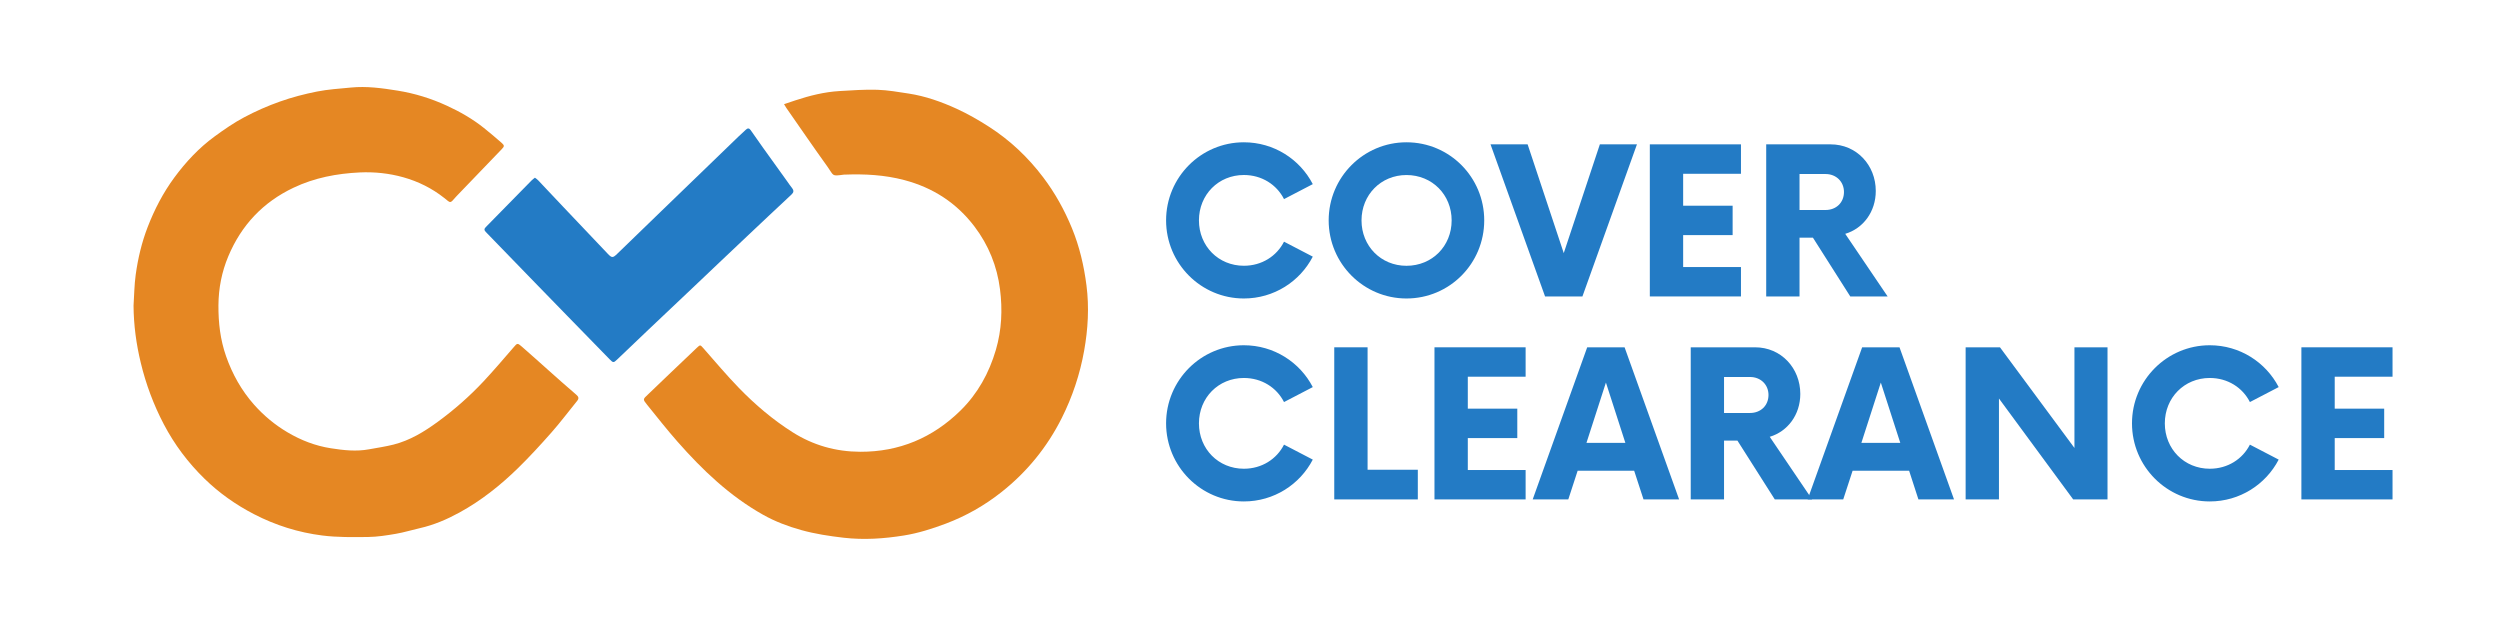 <svg xmlns="http://www.w3.org/2000/svg" width="158" height="40" viewBox="0 0 158 40" fill="none"><path d="M78.612 18.864C80.512 18.864 82.154 17.79 82.968 16.22L81.15 15.274C80.686 16.188 79.746 16.796 78.612 16.796C77 16.796 75.773 15.547 75.773 13.928C75.773 12.309 77.002 11.06 78.612 11.06C79.746 11.06 80.686 11.669 81.15 12.583L82.968 11.637C82.154 10.067 80.512 8.993 78.612 8.993C75.901 8.993 73.697 11.203 73.697 13.928C73.697 16.653 75.901 18.864 78.612 18.864Z" fill="#237BC5"></path><path d="M88.888 16.798C87.275 16.798 86.048 15.549 86.048 13.93C86.048 12.311 87.277 11.062 88.888 11.062C90.515 11.062 91.744 12.311 91.744 13.93C91.744 15.549 90.517 16.798 88.888 16.798ZM88.888 18.864C91.616 18.864 93.803 16.653 93.803 13.928C93.803 11.203 91.616 8.993 88.888 8.993C86.176 8.993 83.972 11.203 83.972 13.928C83.972 16.653 86.176 18.864 88.888 18.864Z" fill="#237BC5"></path><path d="M101.111 9.123L98.829 15.997L96.546 9.123H94.201L97.648 18.735H100.009L103.455 9.123H101.111Z" fill="#237BC5"></path><path d="M110.029 10.983V9.123H104.269V18.735H110.029V16.877H106.375V14.859H109.502V13.001H106.375V10.983H110.029Z" fill="#237BC5"></path><path d="M115.374 13.272H113.73V10.998H115.374C116.044 10.998 116.539 11.478 116.539 12.136C116.537 12.809 116.044 13.272 115.374 13.272ZM116.618 14.778C117.752 14.441 118.549 13.384 118.549 12.07C118.549 10.436 117.337 9.123 115.693 9.123H111.624V18.735H113.73V15.019H114.576L116.937 18.735H119.298L116.618 14.778Z" fill="#237BC5"></path><path d="M78.612 31.691C80.512 31.691 82.154 30.617 82.968 29.047L81.15 28.101C80.686 29.015 79.746 29.624 78.612 29.624C77 29.624 75.773 28.375 75.773 26.756C75.773 25.137 77.002 23.888 78.612 23.888C79.746 23.888 80.686 24.496 81.15 25.41L82.968 24.464C82.154 22.895 80.512 21.82 78.612 21.82C75.901 21.82 73.697 24.031 73.697 26.756C73.699 29.481 75.901 31.691 78.612 31.691Z" fill="#237BC5"></path><path d="M86.431 29.688V21.95H84.325V31.563H89.606V29.688H86.431Z" fill="#237BC5"></path><path d="M96.419 23.808V21.95H90.659V31.563H96.419V29.705H92.765V27.687H95.893V25.827H92.765V23.808H96.419Z" fill="#237BC5"></path><path d="M100.264 27.99L101.494 24.178L102.723 27.99H100.264ZM103.87 31.563H106.12L102.674 21.95H100.311L96.866 31.563H99.116L99.707 29.752H103.28L103.87 31.563Z" fill="#237BC5"></path><path d="M110.603 26.1H108.959V23.826H110.603C111.273 23.826 111.769 24.306 111.769 24.964C111.767 25.635 111.273 26.1 110.603 26.1ZM111.847 27.606C112.981 27.268 113.779 26.211 113.779 24.898C113.779 23.264 112.566 21.95 110.922 21.95H106.854V31.563H108.959V27.847H109.806L112.167 31.563H114.527L111.847 27.606Z" fill="#237BC5"></path><path d="M117.639 27.99L118.868 24.178L120.098 27.99H117.639ZM121.244 31.563H123.494L120.049 21.95H117.688L114.242 31.563H116.492L117.084 29.752H120.657L121.244 31.563Z" fill="#237BC5"></path><path d="M131.105 21.95V28.311L126.398 21.95H124.228V31.563H126.334V25.186L131.026 31.563H133.195V21.95H131.105Z" fill="#237BC5"></path><path d="M139.657 31.691C141.556 31.691 143.198 30.617 144.013 29.047L142.194 28.101C141.731 29.015 140.79 29.624 139.657 29.624C138.045 29.624 136.817 28.375 136.817 26.756C136.817 25.137 138.047 23.888 139.657 23.888C140.79 23.888 141.731 24.496 142.194 25.41L144.013 24.464C143.198 22.895 141.556 21.82 139.657 21.82C136.945 21.82 134.742 24.031 134.742 26.756C134.742 29.481 136.945 31.691 139.657 31.691Z" fill="#237BC5"></path><path d="M151.208 23.808V21.95H145.448V31.563H151.208V29.705H147.554V27.687H150.681V25.827H147.554V23.808H151.208Z" fill="#237BC5"></path><path d="M8.44 19.316C8.483 18.662 8.487 18.004 8.577 17.358C8.719 16.331 8.956 15.325 9.333 14.348C9.765 13.231 10.311 12.181 11.018 11.22C11.745 10.235 12.576 9.343 13.567 8.621C14.166 8.184 14.781 7.758 15.434 7.412C16.161 7.025 16.921 6.69 17.696 6.417C18.456 6.147 19.244 5.942 20.036 5.785C20.738 5.646 21.46 5.603 22.174 5.533C23.166 5.435 24.148 5.569 25.126 5.727C26.205 5.9 27.243 6.221 28.235 6.677C29.069 7.059 29.863 7.513 30.581 8.086C30.957 8.386 31.325 8.697 31.685 9.013C31.891 9.194 31.888 9.243 31.704 9.434C30.767 10.41 29.827 11.384 28.889 12.36C28.862 12.387 28.836 12.415 28.812 12.443C28.421 12.884 28.504 12.85 28.067 12.505C27.297 11.897 26.436 11.471 25.494 11.205C24.589 10.951 23.666 10.855 22.733 10.898C21.286 10.968 19.88 11.233 18.557 11.861C16.62 12.777 15.254 14.232 14.428 16.199C14.015 17.185 13.813 18.215 13.805 19.295C13.798 20.399 13.922 21.47 14.288 22.514C14.685 23.648 15.26 24.675 16.059 25.578C16.675 26.271 17.375 26.852 18.169 27.321C19.021 27.826 19.936 28.179 20.914 28.331C21.714 28.457 22.521 28.546 23.331 28.395C23.846 28.299 24.366 28.226 24.87 28.098C25.912 27.834 26.815 27.282 27.672 26.654C28.71 25.895 29.677 25.047 30.557 24.106C31.203 23.415 31.818 22.693 32.437 21.977C32.693 21.681 32.693 21.658 32.98 21.907C33.56 22.408 34.127 22.925 34.699 23.433C35.267 23.937 35.832 24.444 36.409 24.935C36.562 25.067 36.613 25.169 36.472 25.341C35.93 26.004 35.418 26.694 34.851 27.334C34.175 28.101 33.483 28.855 32.755 29.569C31.634 30.666 30.411 31.64 29.033 32.394C28.245 32.826 27.417 33.18 26.533 33.38C26.028 33.493 25.533 33.649 25.024 33.736C24.443 33.836 23.851 33.93 23.264 33.938C22.297 33.949 21.322 33.964 20.366 33.843C18.859 33.653 17.416 33.201 16.054 32.496C14.896 31.897 13.848 31.156 12.918 30.248C11.883 29.238 11.026 28.096 10.352 26.811C9.706 25.578 9.224 24.287 8.898 22.934C8.61 21.745 8.449 20.545 8.44 19.316Z" fill="#E58723"></path><path d="M49.551 6.584C49.814 6.496 50.039 6.417 50.266 6.343C51.173 6.045 52.094 5.812 53.05 5.755C53.849 5.708 54.65 5.65 55.45 5.674C56.112 5.695 56.773 5.814 57.43 5.913C58.49 6.076 59.498 6.434 60.465 6.876C61.172 7.201 61.853 7.591 62.508 8.013C63.839 8.868 64.978 9.946 65.933 11.211C66.68 12.2 67.277 13.276 67.748 14.424C68.225 15.586 68.508 16.802 68.666 18.044C68.842 19.42 68.763 20.79 68.519 22.158C68.253 23.65 67.78 25.069 67.103 26.42C66.177 28.265 64.903 29.829 63.289 31.103C62.225 31.944 61.054 32.611 59.779 33.092C58.914 33.417 58.034 33.698 57.126 33.843C55.867 34.045 54.602 34.132 53.32 33.985C52.408 33.879 51.509 33.743 50.627 33.497C49.795 33.265 48.992 32.962 48.232 32.536C46.119 31.35 44.396 29.707 42.81 27.904C42.146 27.148 41.523 26.356 40.89 25.572C40.614 25.231 40.631 25.229 40.952 24.93C41.434 24.477 41.907 24.014 42.384 23.558C42.938 23.028 43.493 22.501 44.049 21.973C44.253 21.779 44.257 21.788 44.449 22.003C45.195 22.848 45.918 23.714 46.703 24.521C47.725 25.574 48.84 26.522 50.084 27.312C51.392 28.143 52.822 28.546 54.365 28.552C56.835 28.561 58.948 27.67 60.705 25.945C61.791 24.877 62.51 23.577 62.94 22.109C63.308 20.85 63.364 19.57 63.201 18.285C63.017 16.825 62.478 15.49 61.587 14.316C60.451 12.82 58.965 11.861 57.148 11.38C55.904 11.051 54.65 10.988 53.38 11.036C53.365 11.036 53.35 11.036 53.335 11.037C52.537 11.143 52.719 11.124 52.293 10.53C51.411 9.304 50.559 8.058 49.694 6.818C49.651 6.754 49.615 6.69 49.551 6.584Z" fill="#E58723"></path><path d="M33.807 11.23C33.883 11.288 33.95 11.329 34.005 11.388C34.528 11.938 35.046 12.492 35.568 13.044C36.514 14.043 37.461 15.04 38.409 16.037C38.666 16.308 38.732 16.306 38.995 16.054C39.918 15.161 40.841 14.265 41.765 13.372C43.392 11.799 45.019 10.227 46.646 8.655C46.807 8.499 46.976 8.348 47.142 8.194C47.252 8.09 47.35 8.092 47.44 8.222C47.693 8.586 47.947 8.949 48.204 9.309C48.711 10.018 49.221 10.726 49.73 11.433C49.838 11.586 49.944 11.742 50.06 11.889C50.182 12.044 50.165 12.162 50.02 12.296C49.517 12.76 49.02 13.229 48.523 13.698C48.086 14.109 47.648 14.524 47.211 14.936C46.622 15.492 46.032 16.05 45.443 16.608C44.942 17.083 44.441 17.56 43.94 18.036C42.958 18.965 41.973 19.895 40.993 20.825C40.329 21.457 39.666 22.09 39.002 22.723C38.779 22.938 38.749 22.932 38.535 22.714C37.643 21.796 36.75 20.884 35.857 19.968C35.175 19.269 34.492 18.568 33.813 17.867C32.777 16.798 31.743 15.728 30.705 14.663C30.589 14.543 30.593 14.461 30.709 14.345C31.67 13.37 32.625 12.392 33.584 11.416C33.648 11.348 33.723 11.299 33.807 11.23Z" fill="#237BC5"></path></svg>